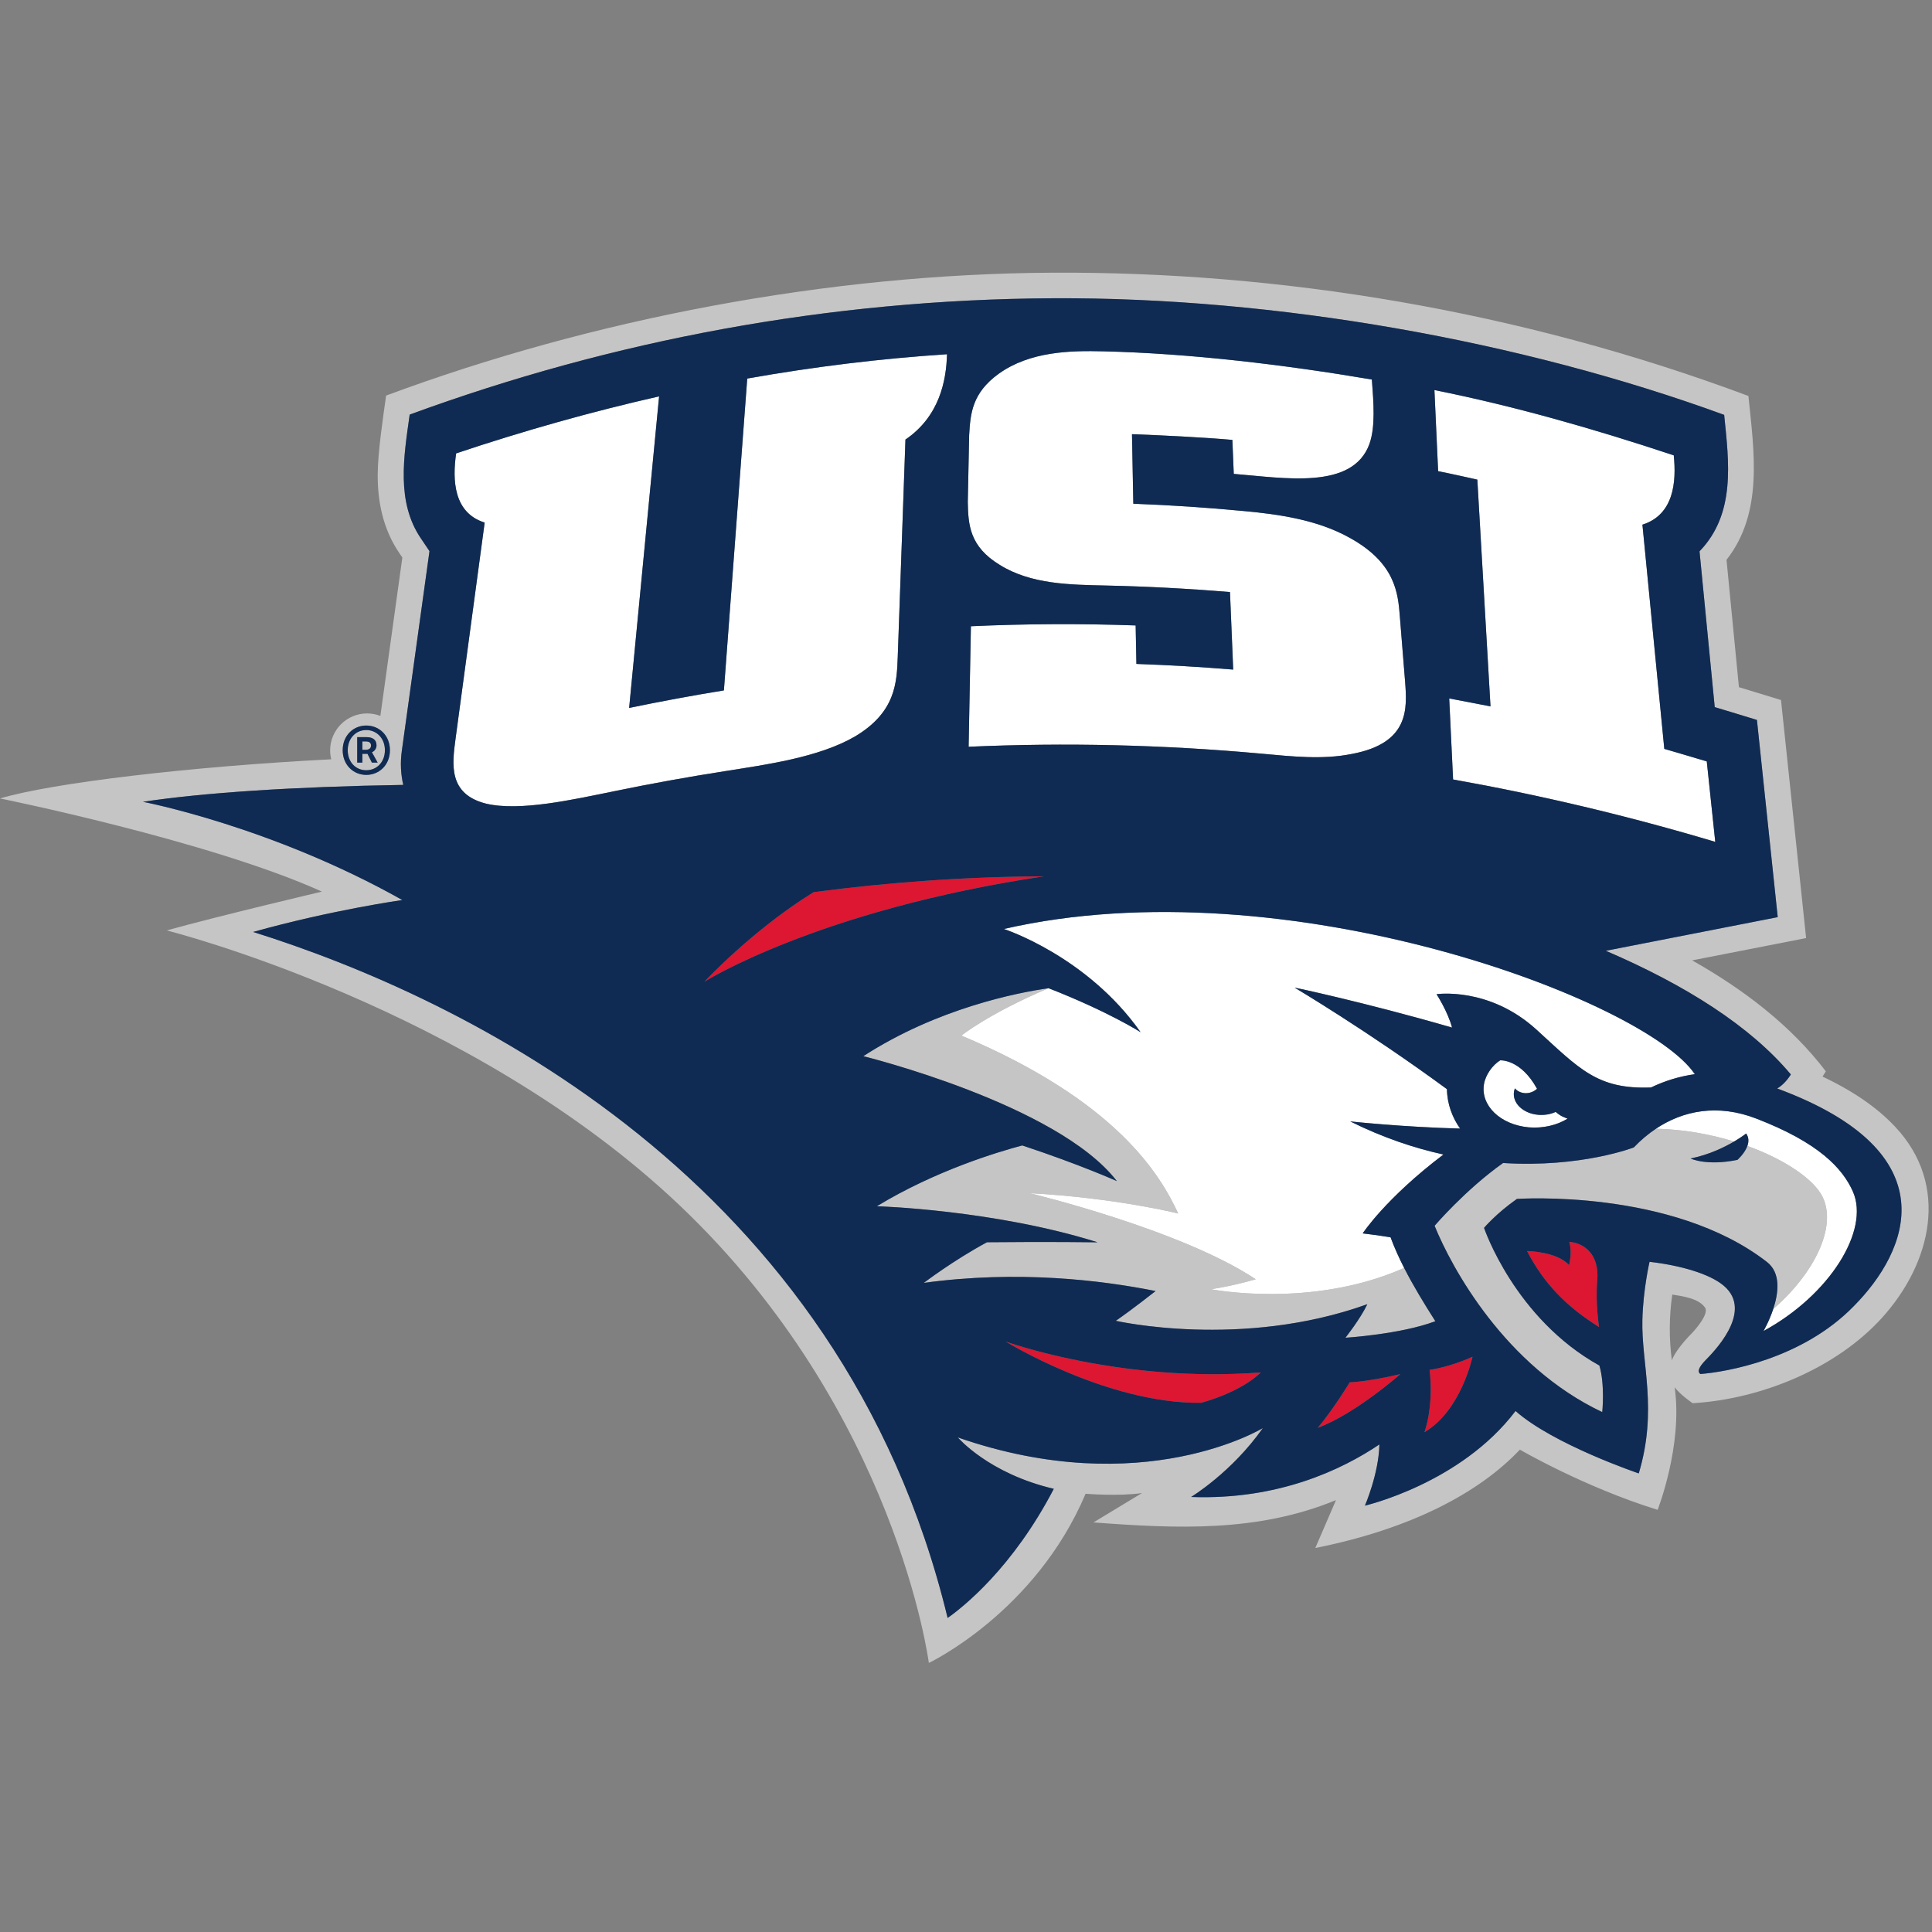 <?xml version="1.0" encoding="UTF-8"?>
<svg width="200px" height="200px" viewBox="0 0 200 200" version="1.1" xmlns="http://www.w3.org/2000/svg" xmlns:xlink="http://www.w3.org/1999/xlink">
    <rect x="0" y="0" width="200" height="200" fill="#808080" stroke="none"/>
    <!-- Generator: Sketch 54.1 (76490) - https://sketchapp.com -->
    <title>southern-ind</title>
    <desc>Created with Sketch.</desc>
    <g id="southern-ind" stroke="none" stroke-width="1" fill="none" fill-rule="evenodd">
        <g id="southern-ind_BGL" transform="translate(0, 0)">
            <g id="southern-ind" transform="translate(0, 28)">
                <g id="g10" transform="translate(99.963, 72.168) scale(-1, 1) rotate(-180) translate(-99.963, -72.168) translate(0, 0.189)" fill-rule="nonzero">
                    <g id="g12">
                        <path d="M183.566,36.641 C187.853,40.361 190.174,45.161 188.674,48.243 C187.809,50.021 184.855,52.082 180.887,53.519 C180.605,52.73 179.857,52.077 179.857,52.077 C176.618,51.42 175.005,52.221 175.005,52.221 C176.897,52.598 178.487,53.374 179.514,53.978 C177.055,54.733 174.286,55.236 171.424,55.303 C170.589,54.747 169.822,54.092 169.133,53.367 C169.133,53.367 163.685,51.244 155.598,51.753 C151.689,48.984 148.508,45.254 148.508,45.254 C150.282,40.887 155.813,30.715 165.865,25.966 C165.865,25.966 166.161,28.785 165.568,30.788 C156.78,35.672 153.629,45.039 153.629,45.039 C153.629,45.039 154.848,46.498 157.029,48.034 C157.029,48.034 173.072,49.15 182.911,41.509 C184.388,40.363 184.104,38.268 183.566,36.641" id="path14" fill="#C6C5C5"></path>
                        <path d="M125.361,38.686 C127.735,39.046 129.991,39.717 129.991,39.717 C122.248,44.876 106.581,48.632 106.581,48.632 C115.572,48.14 121.966,46.525 121.966,46.525 C120.174,50.387 115.737,58.121 99.522,64.944 C99.522,64.944 102.343,67.213 108.542,69.849 C105.339,69.392 97.039,67.776 89.368,62.811 C89.368,62.811 109.469,57.865 115.616,49.879 C115.616,49.879 111.819,51.586 105.823,53.572 C103.278,52.894 96.832,50.965 90.772,47.277 C90.772,47.277 102.849,46.929 113.629,43.543 C113.629,43.543 108.72,43.618 102.172,43.55 C98.677,41.667 95.632,39.344 95.632,39.344 C105.378,40.679 114.06,39.615 119.628,38.498 C119.628,38.498 117.124,36.524 115.505,35.418 C115.505,35.418 128.507,32.445 141.545,37.136 C140.812,35.601 139.278,33.664 139.278,33.664 C139.278,33.664 144.979,34.016 148.588,35.374 C147.421,37.204 146.293,39.057 145.357,40.891 C135.756,36.627 125.361,38.686 125.361,38.686" id="path16" fill="#C6C5C5"></path>
                        <path d="M36.98,95.835 L37.966,95.835 C38.51,95.835 38.977,95.614 38.977,94.992 C38.977,94.681 38.783,94.382 38.498,94.278 L39.094,93.203 L38.498,93.203 L38.044,94.11 L37.513,94.11 L37.513,93.203 L36.98,93.203 L36.98,95.835 Z M37.914,92.411 C39.003,92.411 39.846,93.254 39.846,94.486 C39.846,95.705 39.003,96.574 37.914,96.574 C36.825,96.574 35.996,95.705 35.996,94.486 C35.996,93.254 36.825,92.411 37.914,92.411 L37.914,92.411 Z" id="path18" fill="#C6C5C5"></path>
                        <path d="M38.407,94.966 C38.407,95.225 38.264,95.394 37.876,95.394 L37.513,95.394 L37.513,94.525 L37.849,94.525 C38.2,94.525 38.407,94.681 38.407,94.966" id="path20" fill="#C6C5C5"></path>
                        <path d="M191.908,36.942 C186.55,31.426 178.624,30.111 176.027,29.91 C175.653,30.162 175.916,30.67 176.522,31.302 C177.125,31.933 181.664,36.308 178.457,39.039 C176.993,40.286 173.95,41.158 170.76,41.525 C170.76,41.525 170.099,38.683 170.018,35.531 C169.897,30.979 171.633,26.271 169.644,19.621 C169.644,19.621 160.813,22.605 156.889,26.082 C151.197,18.565 141.298,16.286 141.298,16.286 C141.298,16.286 142.733,19.597 142.794,22.618 C138.899,19.994 132.292,16.848 123.304,17.182 C123.304,17.182 127.511,19.726 130.731,24.315 C130.731,24.315 118.276,16.692 99.149,23.346 C99.149,23.346 102.337,19.603 109.089,18.026 C104.845,9.863 99.717,5.796 98.098,4.656 C87.082,50.246 47.778,68.9 26.206,75.671 C34.355,77.952 41.65,78.976 41.65,78.976 C28.058,86.621 14.8,89.144 14.8,89.144 C20.971,90.08 30.401,90.713 41.747,90.894 C41.49,91.999 41.424,93.185 41.598,94.427 L44.46,115.094 L43.591,116.381 C40.998,120.171 41.796,124.862 42.411,129.229 C63.403,136.925 85.76,141.148 108.96,141.271 C132.073,141.393 157.482,136.878 178.485,129.2 C178.979,124.317 179.706,118.975 175.934,115.076 L177.508,98.947 C178.966,98.513 180.421,98.063 181.877,97.619 L184.03,77.205 L166.235,73.722 C174.56,70.141 181.211,65.905 185.387,60.922 C185.387,60.922 184.822,59.947 183.973,59.469 C201.942,52.824 197.551,42.636 191.908,36.942 Z M175.003,33.989 C174.466,33.457 173.291,32.089 173.074,31.311 C172.772,33.52 172.782,35.863 173.113,38.135 C174.152,37.972 175.883,37.739 176.513,36.77 C176.925,36.138 175.539,34.522 175.003,33.989 L175.003,33.989 Z M37.914,97.04 C39.263,97.04 40.365,96.003 40.365,94.486 C40.365,92.968 39.263,91.931 37.914,91.931 C36.578,91.931 35.476,92.968 35.476,94.486 C35.476,96.003 36.578,97.04 37.914,97.04 Z M196.197,55.493 C194.375,57.443 191.909,59.168 188.666,60.699 L189.009,61.241 C185.404,65.985 180.492,69.73 175.169,72.729 L186.968,75.038 L184.369,99.68 C182.917,100.123 181.465,100.567 180.013,101.01 L178.728,114.196 C182.571,119.089 181.574,125.435 180.996,131.155 C157.233,140.039 132.379,144.042 108.96,143.919 C85.625,143.795 61.255,139.106 39.971,131.198 C39.688,129.173 39.103,125.332 39.099,122.982 C39.093,120.341 39.587,117.445 41.365,114.852 L41.65,114.43 C41.65,114.43 40.147,103.618 39.375,98.035 C38.949,98.199 38.486,98.292 38.001,98.292 C35.889,98.292 34.176,96.579 34.176,94.467 C34.176,94.149 34.218,93.84 34.291,93.545 C34.29,93.545 34.29,93.545 34.29,93.545 C19.772,92.807 5.394,91.102 0,89.491 C0,89.491 21.679,85.117 33.327,79.847 C33.327,79.847 22.649,77.333 17.255,75.829 C17.255,75.829 48.675,67.981 70.396,47.33 C92.796,26.034 96.153,0 96.153,0 C96.153,0 107.175,5.217 112.381,17.515 C112.381,17.515 115.765,17.229 118.22,17.587 L113.196,14.547 C121.848,13.898 130.184,13.51 138.301,16.857 L136.159,11.898 C145.996,13.857 153.091,17.58 157.338,22.081 C157.338,22.081 163.972,18.214 171.596,15.848 C171.596,15.848 174.222,22.526 173.361,28.538 C173.94,27.752 175.226,26.886 175.226,26.886 C182.414,27.322 190.117,30.543 194.805,35.709 C199.94,41.363 201.872,49.449 196.197,55.493 L196.197,55.493 Z" id="path22" fill="#C6C5C5"></path>
                        <path d="M156.824,59.479 C157.049,59.211 157.402,59.027 157.812,58.986 C158.311,58.94 158.779,59.131 159.113,59.435 C157.411,62.541 155.301,62.383 155.301,62.383 C154.502,61.887 153.786,60.89 153.62,59.914 C153.253,57.699 155.32,55.717 158.245,55.445 C159.754,55.319 161.198,55.677 162.274,56.343 C161.863,56.521 161.668,56.529 161.041,57.041 C160.507,56.794 159.889,56.689 159.223,56.743 C157.651,56.884 156.534,57.967 156.731,59.16 C156.75,59.265 156.783,59.366 156.824,59.479" id="path24" fill="#FFFFFF"></path>
                        <path d="M180.762,54.807 C181.056,54.39 181.036,53.936 180.887,53.519 C184.855,52.082 187.809,50.021 188.674,48.243 C190.174,45.161 187.853,40.361 183.566,36.641 C183.14,35.354 182.555,34.359 182.555,34.359 C189.39,38.069 193.573,44.765 191.819,48.78 C190.737,51.229 188.253,53.862 181.832,56.343 C177.799,57.909 174.226,57.171 171.424,55.303 C174.286,55.236 177.055,54.733 179.514,53.978 C180.305,54.443 180.762,54.807 180.762,54.807" id="path26" fill="#FFFFFF"></path>
                        <path d="M103.915,75.979 C103.915,75.979 112.506,73.209 118.073,65.295 C118.073,65.295 114.724,67.439 108.542,69.849 C102.343,67.213 99.522,64.944 99.522,64.944 C115.737,58.121 120.174,50.387 121.966,46.525 C121.966,46.525 115.572,48.14 106.581,48.632 C106.581,48.632 122.248,44.876 129.991,39.717 C129.991,39.717 127.735,39.046 125.361,38.686 C125.361,38.686 135.756,36.627 145.357,40.891 C144.813,41.956 144.334,43.016 143.951,44.061 C142.63,44.28 141.065,44.466 141.065,44.466 C141.065,44.466 143.423,48.085 149.426,52.632 C146.387,53.299 143.137,54.388 139.774,56.059 C139.774,56.059 145.297,55.464 151.15,55.318 C150.346,56.446 149.806,57.881 149.787,59.398 C141.581,65.427 134.014,69.91 134.014,69.91 C134.014,69.91 141.059,68.447 150.317,65.774 C149.869,67.451 148.709,69.229 148.709,69.229 C148.709,69.229 154.134,70.03 159.034,65.578 C163.497,61.512 165.337,59.357 170.912,59.572 C172.359,60.269 173.883,60.73 175.448,60.948 C170.345,68.594 133.097,82.683 103.915,75.979" id="path28" fill="#FFFFFF"></path>
                        <path d="M103.494,113.67 C106.731,111.643 110.826,111.616 114.479,111.533 C118.759,111.44 123.04,111.214 127.328,110.856 L127.66,102.832 C124.317,103.105 120.978,103.301 117.64,103.418 L117.563,107.401 C111.876,107.604 106.196,107.576 100.508,107.318 L100.272,94.844 C110.337,95.288 120.387,95.053 130.47,94.138 C133.784,93.837 136.914,93.484 139.972,94.105 C145.897,95.224 145.676,98.773 145.453,101.612 L144.909,108.367 C144.722,110.755 144.447,113.87 139.714,116.477 C136.375,118.348 132.353,118.908 128.855,119.235 C125.005,119.603 121.162,119.858 117.321,120.001 L117.183,127.201 C120.345,127.08 124.407,126.886 127.574,126.608 L127.719,123.09 C132.943,122.673 140.028,121.395 141.766,126.196 C142.392,127.966 142.2,130.425 142.015,132.857 C133.021,134.389 123.188,135.562 114.265,135.777 C110.819,135.867 106.621,135.775 103.395,133.461 C100.599,131.447 100.456,129.288 100.326,127.093 L100.185,120.169 C100.231,117.86 100.348,115.578 103.494,113.67" id="path30" fill="#FFFFFF"></path>
                        <path d="M152.933,122.496 L154.296,99.019 C154.296,99.019 151.446,99.583 150.022,99.843 L150.423,91.456 C159.436,89.846 168.481,87.707 177.563,84.998 L176.685,93.326 C175.217,93.773 172.288,94.623 172.288,94.623 L170.024,117.835 C173.291,118.865 173.549,122.279 173.266,125.01 C164.953,127.773 156.705,130.124 148.491,131.768 L148.875,123.371 C150.226,123.107 152.933,122.496 152.933,122.496" id="path32" fill="#FFFFFF"></path>
                        <path d="M88.515,95.913 C92.75,98.434 92.837,101.521 92.936,104.186 L93.732,126.645 C97.238,129.032 97.961,132.704 98.034,135.477 C91.161,135.028 84.274,134.189 77.354,132.959 L74.938,100.677 C71.674,100.146 68.404,99.541 65.128,98.861 L68.23,131.115 C61.275,129.54 54.276,127.574 47.218,125.212 C46.822,122.452 46.949,119.06 50.173,118.049 L47.159,95.68 C46.811,93.059 46.372,89.954 50.304,88.958 C53.804,88.12 59.335,89.378 63.551,90.234 C67.396,91.027 71.234,91.722 75.064,92.319 C79.226,92.983 84.753,93.72 88.515,95.913" id="path34" fill="#FFFFFF"></path>
                        <path d="M158.079,42.639 C159.85,39.242 162.156,36.889 165.533,34.776 C165.533,34.776 165.142,37.25 165.347,39.6 C165.582,42.347 163.941,43.481 162.45,43.587 C162.783,42.489 162.429,41.185 162.429,41.185 C161.162,42.602 158.079,42.639 158.079,42.639" id="path36" fill="#DD1731"></path>
                        <path d="M136.412,24.339 C140.26,25.748 144.965,29.898 144.965,29.898 C141.401,29.068 139.723,29.049 139.723,29.049 C139.723,29.049 138.035,26.249 136.412,24.339" id="path38" fill="#DD1731"></path>
                        <path d="M147.453,23.884 C151.263,26.102 152.434,31.697 152.434,31.697 C150.011,30.588 147.995,30.339 147.995,30.339 C148.438,26.385 147.453,23.884 147.453,23.884" id="path40" fill="#DD1731"></path>
                        <path d="M104.112,33.27 C104.112,33.27 114.6,26.809 124.348,26.928 C128.81,28.189 130.513,30.073 130.513,30.073 C116.027,28.951 104.112,33.27 104.112,33.27" id="path42" fill="#DD1731"></path>
                        <path d="M84.232,79.792 C77.87,75.868 72.92,70.52 72.92,70.52 C72.92,70.52 84.636,77.926 108.067,81.431 C99.99,81.392 92.038,80.821 84.232,79.792" id="path44" fill="#DD1731"></path>
                        <path d="M162.45,43.587 C163.941,43.481 165.582,42.347 165.347,39.6 C165.142,37.25 165.533,34.776 165.533,34.776 C162.156,36.889 159.85,39.242 158.079,42.639 C158.079,42.639 161.162,42.602 162.429,41.185 C162.429,41.185 162.783,42.489 162.45,43.587 Z M157.029,48.034 C154.848,46.498 153.629,45.039 153.629,45.039 C153.629,45.039 156.78,35.672 165.568,30.788 C166.161,28.785 165.865,25.966 165.865,25.966 C155.813,30.715 150.282,40.887 148.508,45.254 C148.508,45.254 151.689,48.984 155.598,51.753 C163.685,51.244 169.133,53.367 169.133,53.367 C169.822,54.092 170.589,54.747 171.424,55.303 C174.226,57.171 177.799,57.909 181.832,56.343 C188.253,53.862 190.737,51.229 191.819,48.78 C193.573,44.765 189.39,38.069 182.555,34.359 C182.555,34.359 183.14,35.354 183.566,36.641 C184.104,38.268 184.388,40.363 182.911,41.509 C173.072,49.15 157.029,48.034 157.029,48.034 L157.029,48.034 Z M147.453,23.884 C147.453,23.884 148.438,26.385 147.995,30.339 C147.995,30.339 150.011,30.588 152.434,31.697 C152.434,31.697 151.263,26.102 147.453,23.884 Z M136.412,24.339 C138.035,26.249 139.723,29.049 139.723,29.049 C139.723,29.049 141.401,29.068 144.965,29.898 C144.965,29.898 140.26,25.748 136.412,24.339 L136.412,24.339 Z M124.348,26.928 C114.6,26.809 104.112,33.27 104.112,33.27 C104.112,33.27 116.027,28.951 130.513,30.073 C130.513,30.073 128.81,28.189 124.348,26.928 L124.348,26.928 Z M72.92,70.52 C72.92,70.52 77.87,75.868 84.232,79.792 C92.038,80.821 99.99,81.392 108.067,81.431 C84.636,77.926 72.92,70.52 72.92,70.52 L72.92,70.52 Z M50.304,88.958 C46.372,89.954 46.811,93.059 47.159,95.68 L50.173,118.049 C46.949,119.06 46.822,122.452 47.218,125.212 C54.276,127.574 61.275,129.54 68.23,131.115 L65.128,98.861 C68.404,99.541 71.674,100.146 74.938,100.677 L77.354,132.959 C84.274,134.189 91.161,135.028 98.034,135.477 C97.961,132.704 97.238,129.032 93.732,126.645 L92.936,104.186 C92.837,101.521 92.75,98.434 88.515,95.913 C84.753,93.72 79.226,92.983 75.064,92.319 C71.234,91.722 67.396,91.027 63.551,90.234 C59.335,89.378 53.804,88.12 50.304,88.958 L50.304,88.958 Z M100.326,127.093 C100.456,129.288 100.599,131.447 103.395,133.461 C106.621,135.775 110.819,135.867 114.265,135.777 C123.188,135.562 133.021,134.389 142.015,132.857 C142.2,130.425 142.392,127.966 141.766,126.196 C140.028,121.395 132.943,122.673 127.719,123.09 L127.574,126.608 C124.407,126.886 120.345,127.08 117.183,127.201 L117.321,120.001 C121.162,119.858 125.005,119.603 128.855,119.235 C132.353,118.908 136.375,118.348 139.714,116.477 C144.447,113.87 144.722,110.755 144.909,108.367 L145.453,101.612 C145.676,98.773 145.897,95.224 139.972,94.105 C136.914,93.484 133.784,93.837 130.47,94.138 C120.387,95.053 110.337,95.288 100.272,94.844 L100.508,107.318 C106.196,107.576 111.876,107.604 117.563,107.401 L117.64,103.418 C120.978,103.301 124.317,103.105 127.66,102.832 L127.328,110.856 C123.04,111.214 118.759,111.44 114.479,111.533 C110.826,111.616 106.731,111.643 103.494,113.67 C100.348,115.578 100.231,117.86 100.185,120.169 L100.326,127.093 Z M173.266,125.01 C173.549,122.279 173.291,118.865 170.024,117.835 L172.288,94.623 C172.288,94.623 175.217,93.773 176.685,93.326 L177.563,84.998 C168.481,87.707 159.436,89.846 150.423,91.456 L150.022,99.843 C151.446,99.583 154.296,99.019 154.296,99.019 L152.933,122.496 C152.933,122.496 150.226,123.107 148.875,123.371 L148.491,131.768 C156.705,130.124 164.953,127.773 173.266,125.01 Z M159.223,56.743 C159.889,56.689 160.507,56.794 161.041,57.041 C161.668,56.529 161.863,56.521 162.274,56.343 C161.198,55.677 159.754,55.319 158.245,55.445 C155.32,55.717 153.253,57.699 153.62,59.914 C153.786,60.89 154.502,61.887 155.301,62.383 C155.301,62.383 157.411,62.541 159.113,59.435 C158.779,59.131 158.311,58.94 157.812,58.986 C157.402,59.027 157.049,59.211 156.824,59.479 C156.783,59.366 156.75,59.265 156.731,59.16 C156.534,57.967 157.651,56.884 159.223,56.743 L159.223,56.743 Z M175.448,60.948 C173.883,60.73 172.359,60.269 170.912,59.572 C165.337,59.357 163.497,61.512 159.034,65.578 C154.134,70.03 148.709,69.229 148.709,69.229 C148.709,69.229 149.869,67.451 150.317,65.774 C141.059,68.447 134.014,69.91 134.014,69.91 C134.014,69.91 141.581,65.427 149.787,59.398 C149.806,57.881 150.346,56.446 151.15,55.318 C145.297,55.464 139.774,56.059 139.774,56.059 C143.137,54.388 146.387,53.299 149.426,52.632 C143.423,48.085 141.065,44.466 141.065,44.466 C141.065,44.466 142.63,44.28 143.951,44.061 C144.334,43.016 144.813,41.956 145.357,40.891 C146.293,39.057 147.421,37.204 148.588,35.374 C144.979,34.016 139.278,33.664 139.278,33.664 C139.278,33.664 140.812,35.601 141.545,37.136 C128.507,32.445 115.505,35.418 115.505,35.418 C117.124,36.524 119.628,38.498 119.628,38.498 C114.06,39.615 105.378,40.679 95.632,39.344 C95.632,39.344 98.677,41.667 102.172,43.55 C108.72,43.618 113.629,43.543 113.629,43.543 C102.849,46.929 90.772,47.277 90.772,47.277 C96.832,50.965 103.278,52.894 105.823,53.572 C111.819,51.586 115.616,49.879 115.616,49.879 C109.469,57.865 89.368,62.811 89.368,62.811 C97.039,67.776 105.339,69.392 108.542,69.849 C114.724,67.439 118.073,65.295 118.073,65.295 C112.506,73.209 103.915,75.979 103.915,75.979 C133.097,82.683 170.345,68.594 175.448,60.948 L175.448,60.948 Z M183.973,59.469 C184.822,59.947 185.387,60.922 185.387,60.922 C181.211,65.905 174.56,70.141 166.235,73.722 L184.03,77.205 L181.877,97.619 C180.421,98.063 178.966,98.513 177.508,98.947 L175.934,115.076 C179.706,118.975 178.979,124.317 178.485,129.2 C157.482,136.878 132.073,141.393 108.96,141.271 C85.76,141.148 63.403,136.925 42.411,129.229 C41.796,124.862 40.998,120.171 43.591,116.381 L44.46,115.094 L41.598,94.427 C41.424,93.185 41.49,91.999 41.747,90.894 C30.401,90.713 20.971,90.08 14.8,89.144 C14.8,89.144 28.058,86.621 41.65,78.976 C41.65,78.976 34.355,77.952 26.206,75.671 C47.778,68.9 87.082,50.246 98.098,4.656 C99.717,5.796 104.845,9.863 109.089,18.026 C102.337,19.603 99.149,23.346 99.149,23.346 C118.276,16.692 130.731,24.315 130.731,24.315 C127.511,19.726 123.304,17.182 123.304,17.182 C132.292,16.848 138.899,19.994 142.794,22.618 C142.733,19.597 141.298,16.286 141.298,16.286 C141.298,16.286 151.197,18.565 156.889,26.082 C160.813,22.605 169.644,19.621 169.644,19.621 C171.633,26.271 169.897,30.979 170.018,35.531 C170.099,38.683 170.76,41.525 170.76,41.525 C173.95,41.158 176.993,40.286 178.457,39.039 C181.664,36.308 177.125,31.933 176.522,31.302 C175.916,30.67 175.653,30.162 176.027,29.91 C178.624,30.111 186.55,31.426 191.908,36.942 C197.551,42.636 201.942,52.824 183.973,59.469 L183.973,59.469 Z" id="path46" fill="#0F2B53"></path>
                        <path d="M180.762,54.807 C180.762,54.807 180.305,54.443 179.514,53.978 C178.487,53.374 176.897,52.598 175.005,52.221 C175.005,52.221 176.618,51.42 179.857,52.077 C179.857,52.077 180.605,52.73 180.887,53.519 C181.036,53.936 181.056,54.39 180.762,54.807" id="path48" fill="#0F2B53"></path>
                        <path d="M37.849,94.525 C38.2,94.525 38.407,94.681 38.407,94.966 C38.407,95.225 38.264,95.394 37.876,95.394 L37.513,95.394 L37.513,94.525 L37.849,94.525 Z M36.98,95.835 L37.966,95.835 C38.51,95.835 38.977,95.614 38.977,94.992 C38.977,94.681 38.783,94.382 38.498,94.278 L39.094,93.203 L38.498,93.203 L38.044,94.11 L37.513,94.11 L37.513,93.203 L36.98,93.203 L36.98,95.835 Z M39.846,94.486 C39.846,95.705 39.003,96.574 37.914,96.574 C36.825,96.574 35.996,95.705 35.996,94.486 C35.996,93.254 36.825,92.411 37.914,92.411 C39.003,92.411 39.846,93.254 39.846,94.486 Z M35.476,94.486 C35.476,96.003 36.578,97.04 37.914,97.04 C39.263,97.04 40.365,96.003 40.365,94.486 C40.365,92.968 39.263,91.931 37.914,91.931 C36.578,91.931 35.476,92.968 35.476,94.486 L35.476,94.486 Z" id="path50" fill="#0F2B53"></path>
                    </g>
                </g>
            </g>
        </g>
    </g>
</svg>
